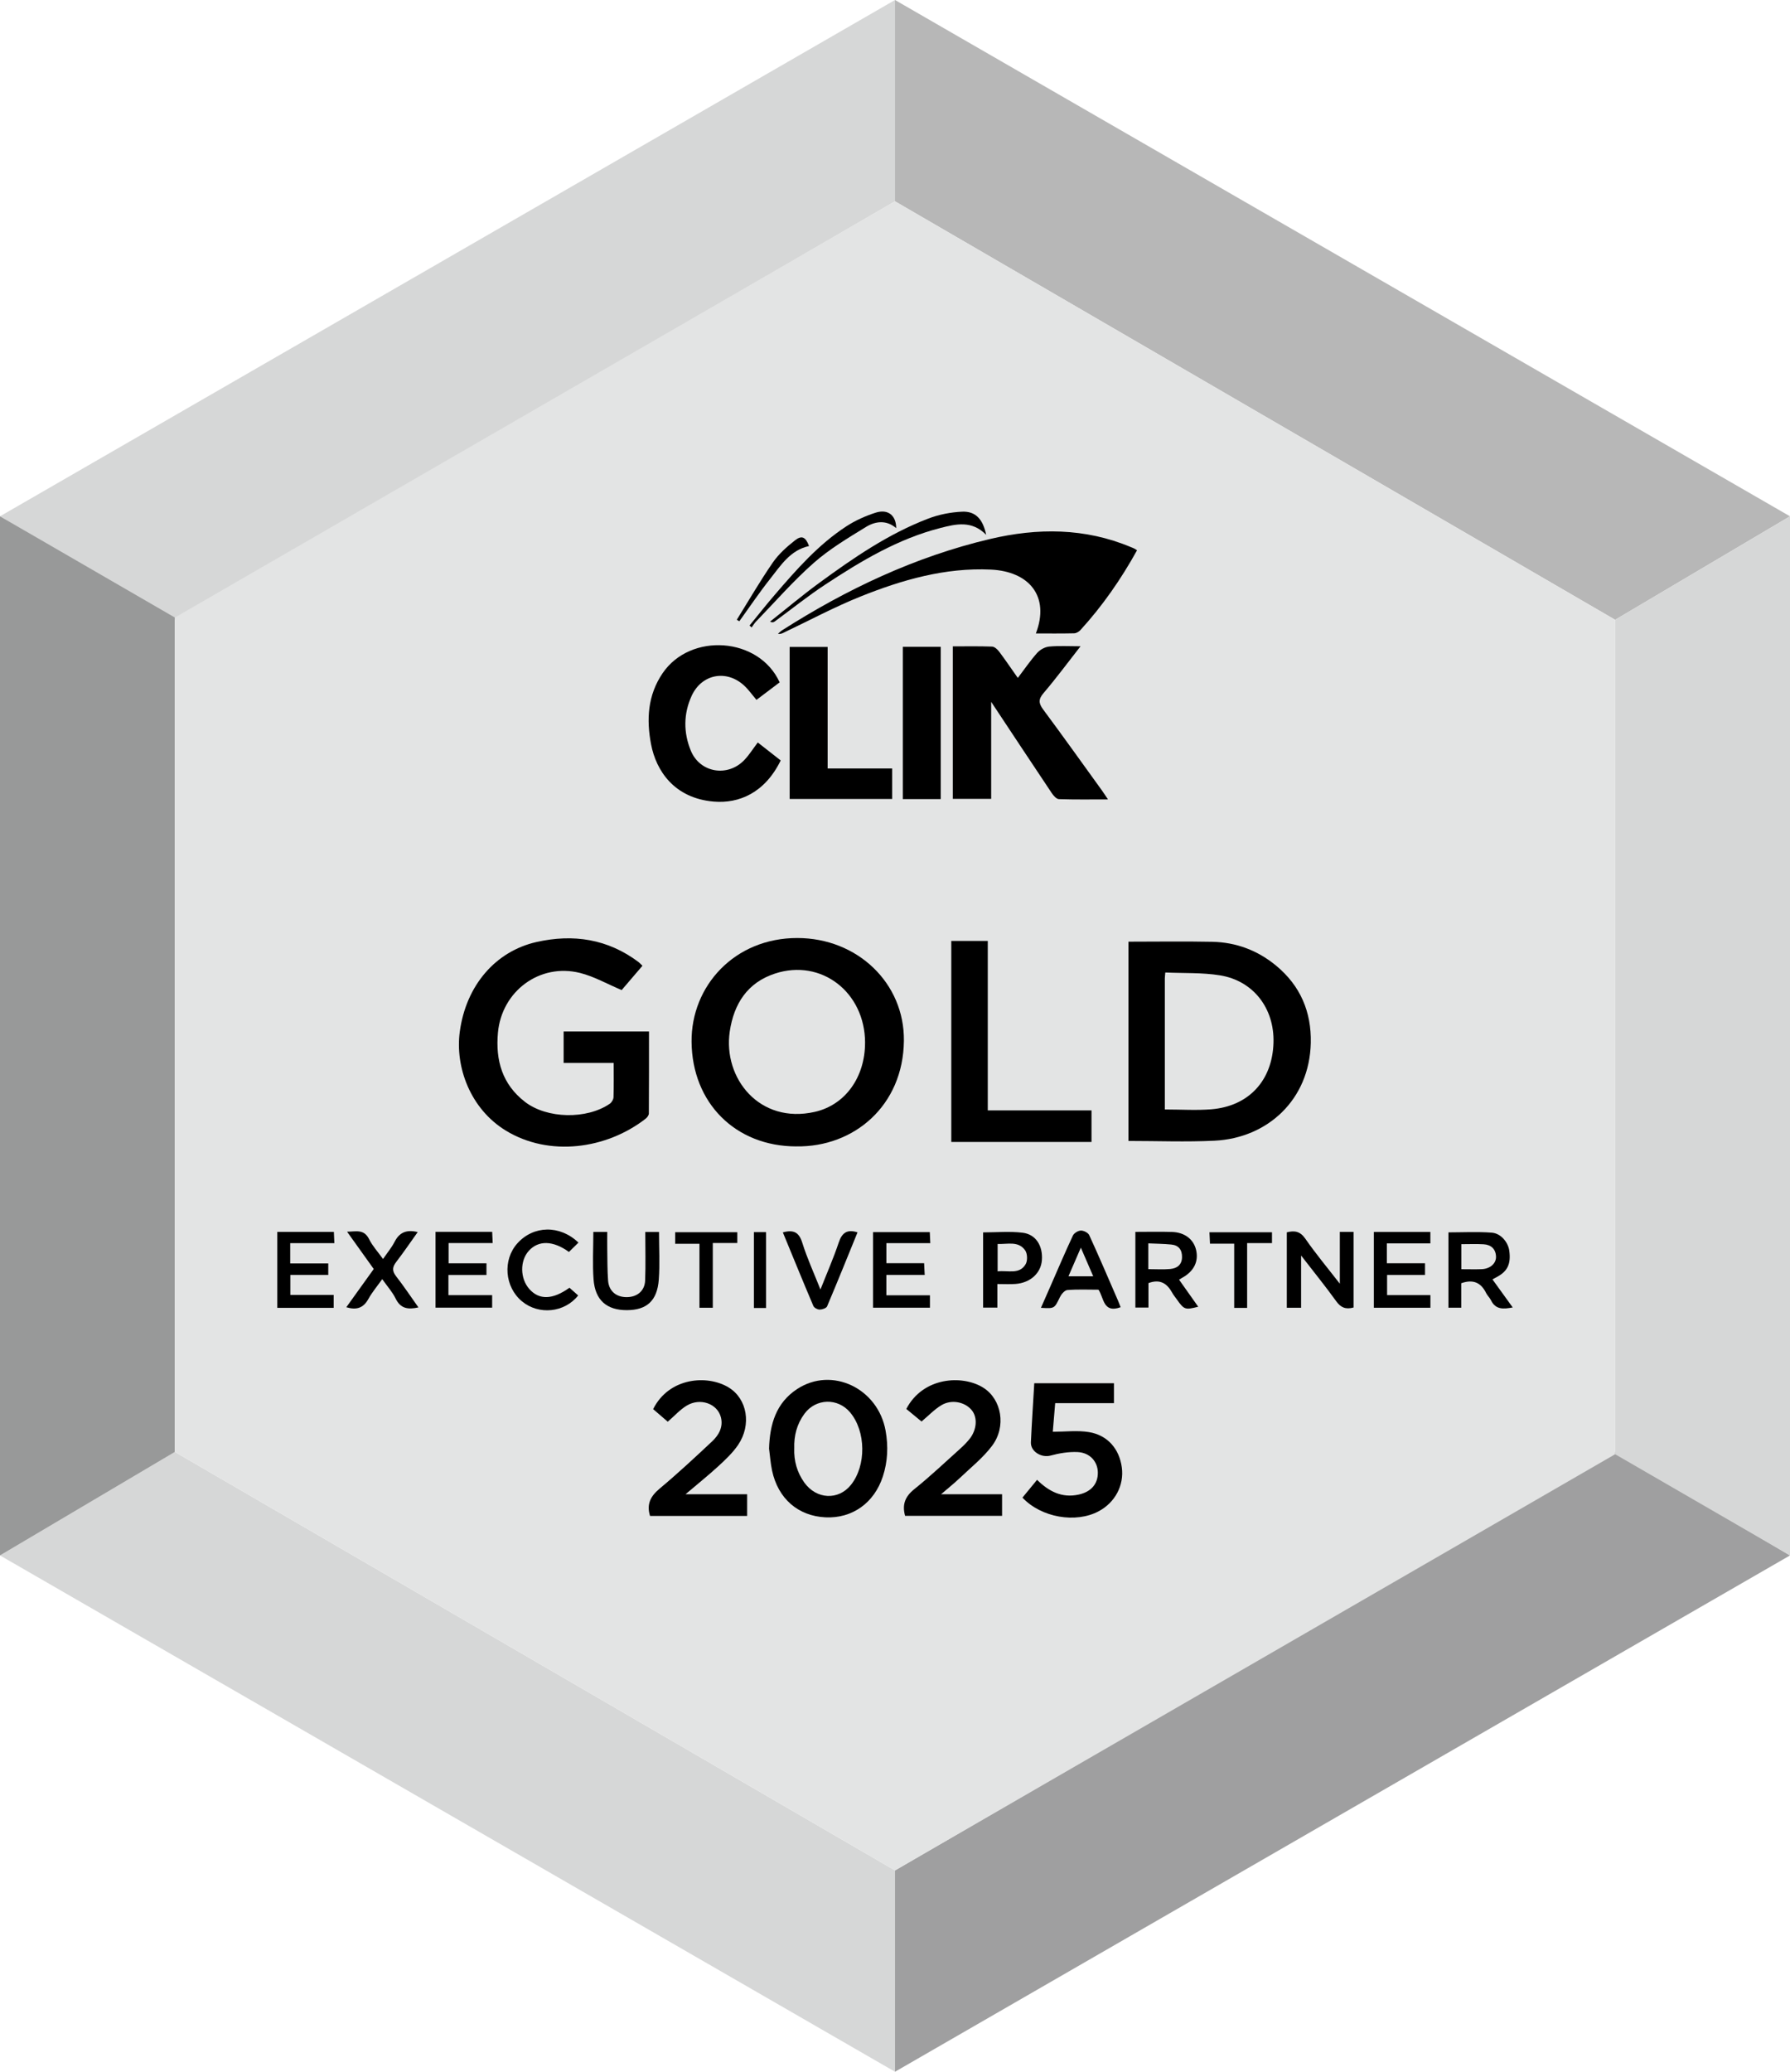 <?xml version="1.0" encoding="UTF-8"?>
<svg xmlns="http://www.w3.org/2000/svg" id="Layer_1" data-name="Layer 1" viewBox="0 0 720.95 834.18">
  <defs>
    <style>
      .cls-1 {
        fill: #989999;
      }

      .cls-1, .cls-2, .cls-3, .cls-4, .cls-5, .cls-6 {
        stroke-width: 0px;
      }

      .cls-2 {
        fill: #d6d7d7;
      }

      .cls-3 {
        fill: #000;
      }

      .cls-4 {
        fill: #e3e4e4;
      }

      .cls-5 {
        fill: #9f9fa0;
      }

      .cls-6 {
        fill: #b7b7b7;
      }
    </style>
  </defs>
  <polygon class="cls-6" points="360.48 81.06 650.52 249.56 720.95 207.89 360.48 0 360.48 81.06"></polygon>
  <polygon class="cls-5" points="360.48 753.12 650.52 584.62 720.95 626.29 360.48 834.18 360.48 753.12"></polygon>
  <polygon class="cls-2" points="650.52 249.56 650.52 585.54 720.95 626.29 720.95 207.89 650.52 249.56"></polygon>
  <polygon class="cls-2" points="360.48 753.12 70.43 584.62 0 626.29 360.48 834.18 360.48 753.12"></polygon>
  <polygon class="cls-2" points="360.48 81.06 70.43 249.56 0 207.89 360.48 0 360.48 81.06"></polygon>
  <polygon class="cls-1" points="70.43 584.62 70.43 248.65 0 207.89 0 626.29 70.43 584.62"></polygon>
  <polygon class="cls-4" points="360.48 81.06 70.43 248.65 70.43 584.62 360.48 753.12 650.52 585.54 650.52 249.56 360.48 81.06"></polygon>
  <g>
    <path class="cls-3" d="M320.76,461.6c-24.62-.01-41.96-17.55-42.22-42.06-.23-22.51,17.28-41.88,42.62-41.85,24.17.03,43.15,18.14,42.9,41.37-.28,26.19-20.16,42.89-43.31,42.53ZM348.42,419.81c-.05-20.3-17.63-33.92-36.28-27.81-11.12,3.64-16.57,12.19-18.22,23.33-2.77,18.82,11.98,37.41,34.26,32.36,12.36-2.8,20.26-14.09,20.23-27.88Z"></path>
    <path class="cls-3" d="M454.5,379.16c11.36,0,22.56-.18,33.75.05,9.6.2,18.25,3.44,25.69,9.58,9.78,8.07,14.29,18.6,14,31.15-.52,22.85-17.41,38.32-38.79,39.36-11.43.56-22.91.1-34.65.1v-80.25ZM469.15,446.73c6.62,0,12.74.42,18.78-.08,15.1-1.27,24.55-11.62,24.99-26.81.4-13.78-8.05-24.93-21.53-27.12-7.16-1.16-14.56-.81-22.05-1.15-.1,1.22-.19,1.81-.19,2.41,0,17.57,0,35.13,0,52.76Z"></path>
    <path class="cls-3" d="M258.77,388.85c-3.17,3.7-6.07,7.1-8.39,9.8-5.82-2.45-11.07-5.47-16.72-6.89-16.29-4.1-31.6,7.36-33.11,24.05-1.01,11.16,1.74,20.77,10.86,27.83,8.88,6.87,24.92,7.15,34.19.78.76-.53,1.47-1.72,1.5-2.63.15-4.47.07-8.94.07-13.79h-20.16v-12.67h34.38c0,11.11.02,22.06-.06,33.01,0,.7-.66,1.6-1.27,2.08-15.77,12.3-38.89,15.48-56.35,4.8-14.22-8.69-20.45-25.48-18.53-39.78,2.52-18.71,14.46-32.45,30.94-36.15,14.8-3.33,28.67-1.22,41.05,8.07.49.37.89.84,1.6,1.51Z"></path>
    <path class="cls-3" d="M399.21,282.6v39.06h-15.45v-61.4c5.4,0,10.61-.1,15.82.09.97.04,2.13,1.09,2.8,1.97,2.53,3.37,4.89,6.86,7.56,10.65,2.7-3.56,5.06-7.01,7.82-10.11,1.15-1.28,3.12-2.36,4.81-2.52,3.91-.37,7.88-.12,12.63-.12-5.22,6.67-9.84,12.93-14.88,18.83-2.14,2.5-2.03,4.11-.17,6.62,8.01,10.79,15.81,21.73,23.68,32.62.72.99,1.37,2.03,2.42,3.59-6.92,0-13.35.11-19.76-.11-1.01-.04-2.21-1.42-2.9-2.46-7.99-11.93-15.89-23.91-24.38-36.71Z"></path>
    <path class="cls-3" d="M417.21,255.07c5.75-15.04-2.77-25.01-18.16-25.73-18.41-.85-35.72,4.13-52.51,10.87-10.57,4.24-20.66,9.67-30.96,14.56-.64.3-1.29.59-2.25.45.53-.46,1.01-1,1.6-1.38,26.03-16.6,53.67-29.69,83.82-36.81,19.12-4.51,38.22-4.52,56.75,3.27.46.19.92.36,1.36.58.33.16.63.39,1.1.69-6.42,11.6-13.91,22.4-22.84,32.17-.6.65-1.65,1.24-2.5,1.26-5.09.12-10.18.06-15.41.06Z"></path>
    <path class="cls-3" d="M397.84,447.1h41.78v12.71h-56.47v-80.95h14.69v68.24Z"></path>
    <path class="cls-3" d="M305.21,298.96c3.08,2.41,6.18,4.84,9.23,7.23-6.43,13.15-16.89,17.41-26.92,16.57-16.01-1.33-23.26-12.5-25.28-23.01-1.93-10.02-1.39-19.8,4.62-28.66,11.21-16.52,38.83-14.64,47.16,3.66-3.06,2.31-6.21,4.68-9.34,7.05-1.76-2.06-3.19-4.13-5-5.79-7.09-6.51-17.05-4.63-21.09,4.13-3.33,7.23-3.35,14.84-.35,22.12,3.69,8.95,14.88,10.77,21.58,3.73,1.94-2.04,3.45-4.48,5.39-7.03Z"></path>
    <path class="cls-3" d="M333.34,309.42h26v12.28h-41.29v-61.21h15.29v48.93Z"></path>
    <path class="cls-3" d="M309.75,583.27c.28-9.71,2.77-18.41,11.34-24,14.04-9.17,32.55-.25,35.6,16.82,1.12,6.28.85,12.41-1.11,18.41-3.5,10.72-12.38,16.96-23.11,16.45-11.03-.53-19.1-7.52-21.51-18.83-.62-2.9-.82-5.9-1.21-8.85ZM319.89,583.24c-.16,5,1.14,9.61,4.04,13.68,4.88,6.84,13.76,7.26,18.8.96,6.22-7.77,6.07-21.54-.32-29.17-4.96-5.93-13.8-5.7-18.39.52-3.07,4.15-4.3,8.88-4.12,14.01Z"></path>
    <path class="cls-3" d="M411.8,603.02c2-2.44,3.88-4.73,5.89-7.17,4.71,4.63,9.97,7.43,16.77,5.94,4.98-1.09,7.81-4.28,7.71-8.99-.09-4.32-3.22-7.9-8.15-8.13-3.63-.17-7.41.47-10.94,1.42-3.61.97-8.04-1.62-7.87-5.37.36-7.84.89-15.68,1.36-23.77h32.09v8.02h-23.67c-.36,4.31-.69,8.24-.96,11.52,5.06,0,9.92-.62,14.55.14,7.56,1.24,12.24,6.78,13.25,14.22.97,7.19-2.68,14.11-9.33,17.66-9.22,4.92-23.1,2.56-30.68-5.48Z"></path>
    <path class="cls-3" d="M371.17,572.37c-1.96-1.61-4.07-3.35-6.14-5.06,6.72-12.92,22.62-13.82,30.99-8.57,7.42,4.66,9.39,15.69,3.53,23.44-3.63,4.81-8.51,8.69-12.92,12.89-2.24,2.13-4.67,4.06-7.59,6.58h24.56v8.69h-39.06c-1.25-4.53-.01-7.76,3.71-10.74,6.42-5.14,12.4-10.83,18.53-16.33,1.3-1.16,2.54-2.42,3.64-3.77,3.03-3.71,3.4-8.73.96-11.7-2.73-3.33-8.13-4.46-12.22-2-2.8,1.68-5.12,4.16-7.99,6.56Z"></path>
    <path class="cls-3" d="M268.95,572.45c-1.97-1.7-3.95-3.4-5.89-5.07,6.45-12.87,21.95-13.92,30.44-8.71,7.48,4.58,9.25,15.04,3.8,23.09-2.13,3.15-5.01,5.87-7.83,8.47-4.11,3.78-8.49,7.28-13.37,11.43h24.82v8.72h-39.11c-1.47-4.78.24-7.96,3.9-11.02,7.27-6.07,14.21-12.53,21.12-19.01,2.7-2.53,4.53-5.79,3.52-9.7-1.42-5.5-8.36-7.96-13.77-4.68-2.71,1.64-4.91,4.13-7.65,6.5Z"></path>
    <path class="cls-3" d="M363.62,321.75v-61.31h15.27v61.31h-15.27Z"></path>
    <path class="cls-3" d="M545.16,526.47c-3.2.86-5.15,0-6.96-2.51-4.37-6.06-9.08-11.86-14.16-18.43v21.04h-5.76v-30.38c3.04-.76,5.33-.51,7.47,2.58,4.12,5.97,8.81,11.56,13.89,18.12v-20.88h5.53v30.46Z"></path>
    <path class="cls-3" d="M457.29,496.01c5.06,0,9.91-.12,14.76.03,5.09.16,8.66,2.94,9.68,7.18,1.13,4.69-.88,8.73-5.64,11.3-.33.18-.63.39-1.2.74,2.58,3.64,5.13,7.23,7.71,10.89-5.26,1.35-5.68,1.2-8.61-2.94-.65-.91-1.37-1.78-1.91-2.76-2.04-3.68-4.86-5.56-9.52-3.81v9.84h-5.27v-30.48ZM462.5,511.02c3.14,0,6.01.21,8.83-.06,2.69-.26,4.7-1.63,4.75-4.76.05-2.97-1.36-4.8-4.3-5.09-3.04-.31-6.11-.32-9.29-.47v10.38Z"></path>
    <path class="cls-3" d="M601.11,515.14c2.69,3.73,5.31,7.36,8.16,11.3-3.7.68-6.89,1.01-8.8-2.97-.48-1-1.4-1.78-1.88-2.77-2.04-4.2-5.19-5.74-10.05-4.01v9.86h-5.16v-30.34c5.87,0,11.7-.33,17.46.12,3.69.28,6.59,3.89,7.05,7.28.7,5.16-.64,8.14-4.69,10.39-.65.36-1.3.71-2.09,1.14ZM588.59,511.05c3.02,0,5.62.09,8.22-.02,3.37-.15,5.85-2.31,5.73-5.11-.13-3.07-2.03-4.74-5.01-4.92-2.92-.17-5.86-.04-8.94-.04v10.09Z"></path>
    <path class="cls-3" d="M374.55,521.54v5.01h-22.91v-30.44h22.85c.06,1.31.12,2.63.2,4.44h-17.68v8.08h15.19c.08,1.62.15,2.92.24,4.72h-15.44v8.19h17.54Z"></path>
    <path class="cls-3" d="M573.95,508.65v4.71h-15.28v8.11h17.45v5.09h-22.78v-30.52h22.76v4.61h-17.52v8h15.37Z"></path>
    <path class="cls-3" d="M111.69,496.01h22.78c.06,1.44.12,2.76.2,4.54h-17.78v8.17h15.32v4.64h-15.27v8.03h17.46v5.21h-22.71v-30.59Z"></path>
    <path class="cls-3" d="M175.41,495.99h22.82c.06,1.41.13,2.73.21,4.53h-17.76v8.14h15.25v4.72h-15.32v8.11h17.61v5.03h-22.8v-30.52Z"></path>
    <path class="cls-3" d="M238.99,496.03h5.59c0,2.28-.03,4.58,0,6.88.07,4.23.02,8.48.33,12.69.31,4.24,3.25,6.69,7.47,6.69,4.22,0,7.3-2.5,7.46-6.72.25-6.45.06-12.91.06-19.52h5.53c0,6.54.37,12.89-.09,19.18-.63,8.55-4.87,12.28-12.87,12.3-8.07.02-12.77-3.99-13.4-12.33-.47-6.3-.09-12.66-.09-19.18Z"></path>
    <path class="cls-3" d="M451.36,526.34c-7.07,2.57-6.68-3.65-8.92-7.05-4.1,0-8.35-.2-12.55.14-1.09.09-2.42,1.68-3.01,2.89-2.21,4.56-2.11,4.61-7.62,4.27,1.38-3.14,2.69-6.11,3.99-9.08,2.93-6.69,5.78-13.41,8.88-20.02.47-1,2.1-1.99,3.22-2.01,1.14-.02,2.91.87,3.36,1.85,4.02,8.77,7.8,17.65,11.65,26.51.34.78.64,1.59,1,2.51ZM440.31,513.89c-1.66-3.85-3.2-7.39-4.98-11.52-1.84,4.25-3.39,7.83-4.99,11.52h9.97Z"></path>
    <path class="cls-3" d="M395.96,526.51v-30.29c5.36,0,10.74-.51,15.97.14,5.34.67,8.14,5.35,7.71,11.05-.39,5.22-4.67,9.14-10.65,9.57-2.33.17-4.68.03-7.28.03v9.49h-5.75ZM401.8,511.91c4.24-.5,8.79,1.42,11.31-2.92.81-1.39.71-4.21-.2-5.52-2.73-3.92-7.08-2.42-11.1-2.6v11.04Z"></path>
    <path class="cls-3" d="M154.27,506.94c1.8-2.63,3.51-4.66,4.68-6.97,1.96-3.83,4.88-4.96,9.29-3.88-2.92,4.09-5.66,8.13-8.63,11.99-1.58,2.05-1.77,3.63-.08,5.8,3.11,3.98,5.91,8.2,9,12.54-4.22.96-7.22.48-9.18-3.55-1.28-2.64-3.34-4.9-5.4-7.83-2.02,2.84-4.09,5.28-5.6,8.02-2.02,3.66-4.82,4.51-8.87,3.29,3.66-5.1,7.27-10.12,11.05-15.39-3.44-4.81-6.9-9.65-10.74-15.02,3.58-.03,6.8-1.19,8.89,3.04,1.35,2.72,3.51,5.05,5.58,7.94Z"></path>
    <path class="cls-3" d="M232.98,500.34c-1.39,1.36-2.62,2.56-3.83,3.75-6.41-4.63-12.26-4.75-16.16-.46-3.65,4.03-3.55,11.17.22,15.41,3.97,4.46,9.39,4.32,16.15-.54,1.15,1.02,2.34,2.07,3.51,3.11-5.48,6.94-15.85,7.98-22.62,2.38-6.99-5.78-7.87-16.66-1.88-23.35,6.48-7.23,17.09-7.52,24.62-.31Z"></path>
    <path class="cls-3" d="M315.32,496.21c4.45-1.2,6.54.07,7.81,4.18,1.93,6.18,4.66,12.11,7.32,18.83,2.67-6.77,5.3-12.74,7.35-18.89,1.3-3.91,3.32-5.48,7.58-4.13-4.05,9.94-8.06,19.9-12.25,29.79-.32.76-1.97,1.3-3.01,1.31-.87,0-2.21-.72-2.53-1.47-4.16-9.78-8.17-19.63-12.28-29.6Z"></path>
    <path class="cls-3" d="M397.19,215.35c-5.76-5.91-12.17-4.35-18.31-2.79-17.12,4.35-32.06,13.31-46.62,22.9-6.95,4.58-13.47,9.82-20.19,14.75-.44.32-.95.55-1.94.1,6.59-5.21,13.02-10.62,19.79-15.58,13.77-10.07,27.83-19.75,43.89-25.9,4.31-1.65,9.1-2.6,13.72-2.8,5.37-.23,8.35,2.98,9.66,9.31Z"></path>
    <path class="cls-3" d="M271.93,500.81v-4.67h25.02v4.35h-9.86v26.07h-5.37v-25.76h-9.78Z"></path>
    <path class="cls-3" d="M497.09,500.76h-9.75c-.07-1.61-.13-2.93-.21-4.6h25.18v4.38h-10.01v26.08h-5.21v-25.86Z"></path>
    <path class="cls-3" d="M360.95,212.65c-3.92-3.37-8.34-2.81-12.12-.5-7.28,4.46-14.73,8.91-21.09,14.51-8.29,7.3-15.6,15.72-23.3,23.67-.66.68-1.14,1.53-1.7,2.31-.29-.26-.58-.52-.86-.77,3.41-4.16,6.73-8.39,10.24-12.46,8.7-10.11,17.51-20.18,28.81-27.52,3.58-2.33,7.63-4.13,11.7-5.45,5.02-1.62,8.31,1.09,8.33,6.22Z"></path>
    <path class="cls-3" d="M308.53,526.66h-4.89v-30.55h4.89v30.55Z"></path>
    <path class="cls-3" d="M296.76,249.53c4.8-7.71,9.36-15.58,14.51-23.04,2.35-3.41,5.62-6.31,8.9-8.9,2.79-2.2,4.32-1.36,5.68,2.27-7.59,1.66-11.42,7.86-15.74,13.32-4.34,5.48-8.25,11.3-12.34,16.98-.33-.21-.67-.42-1-.62Z"></path>
  </g>
</svg>
